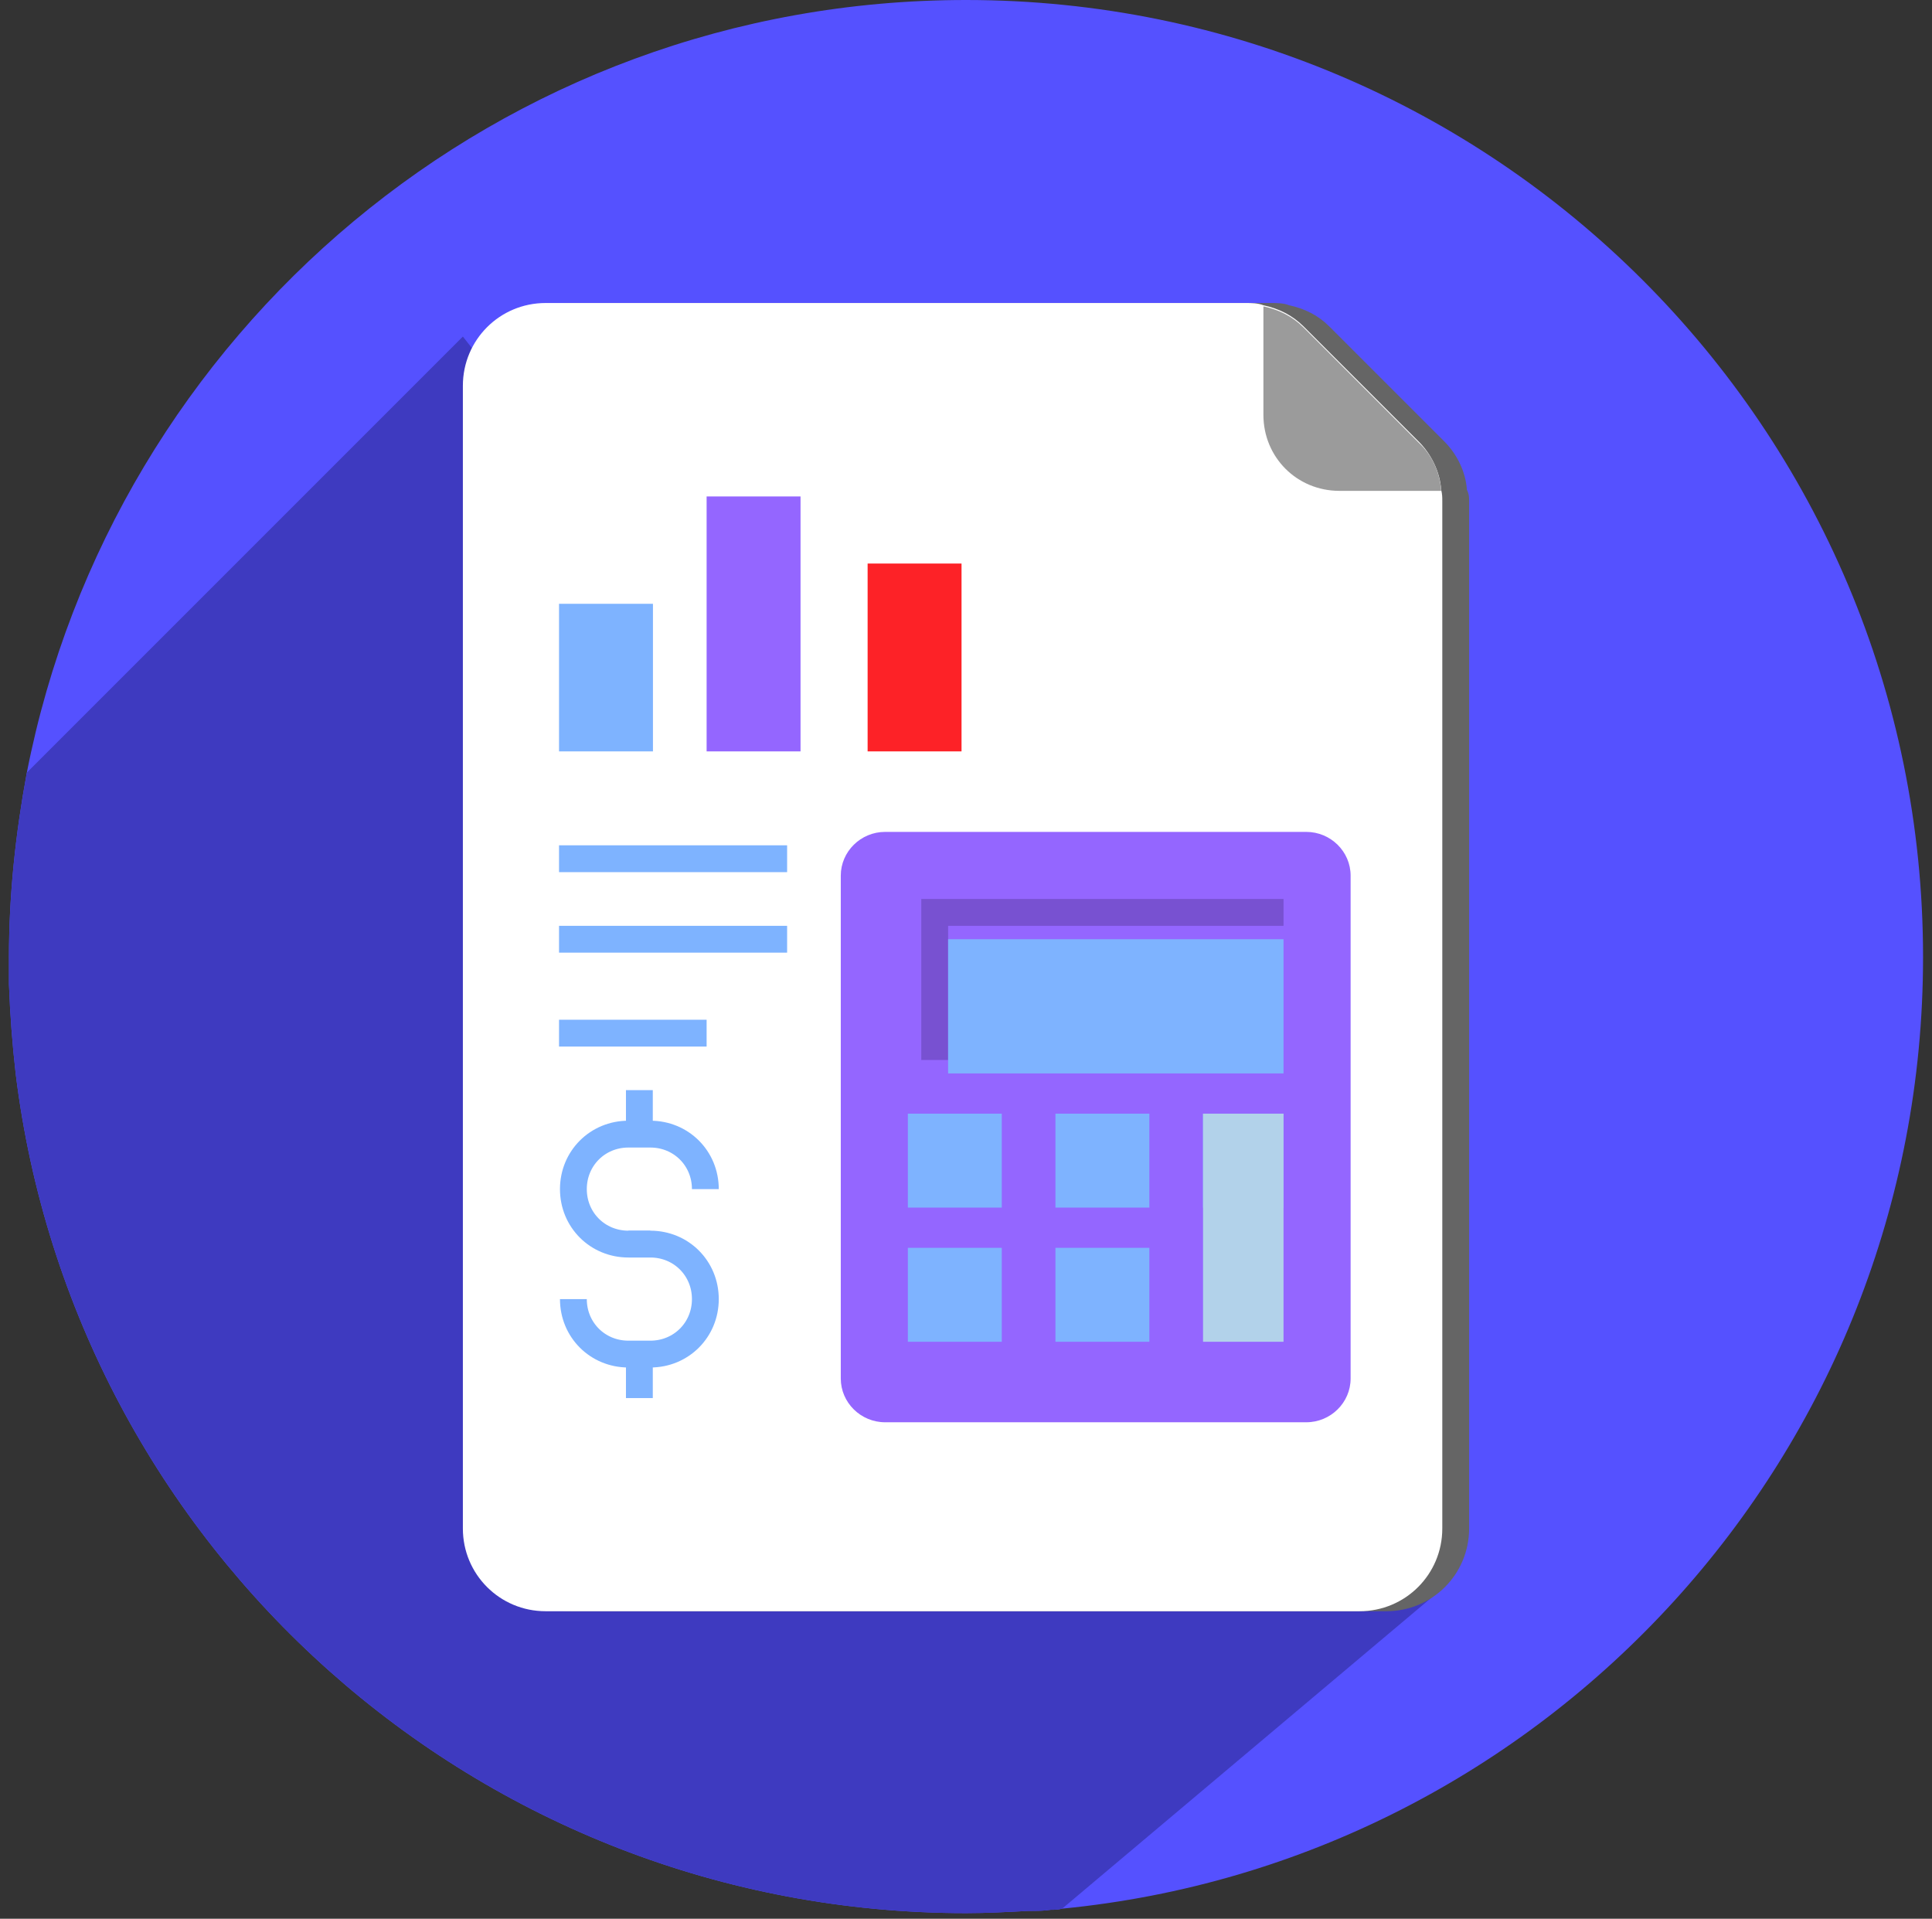 <svg width="144" height="143" viewBox="0 0 144 143" fill="none" xmlns="http://www.w3.org/2000/svg">
<rect x="0" y="0" width="144" height="143" fill="#333333" stroke="none"/>
<g clip-path="url(#clip0_4957_6774)">
<path d="M143.333 71.333C143.333 108.333 115.167 138.75 79.167 142.25C78.833 142.333 78.667 142.333 78.333 142.333C77.833 142.417 77.25 142.417 76.667 142.417C75.083 142.5 73.583 142.583 72 142.583C35.583 142.583 5.5 115.333 1.167 80C0.917 77.833 0.75 75.583 0.667 73.333C0.667 72.667 0.667 72.083 0.667 71.333C0.667 66.667 1.167 62.083 2 57.583C8.417 24.75 37.25 0 72 0C111.417 0 143.333 31.917 143.333 71.333Z" fill="#5551FF"/>
<path d="M107.667 118.25L79.167 142.25C78.833 142.333 78.667 142.333 78.333 142.333C77.833 142.417 77.25 142.417 76.667 142.417C75.083 142.5 73.583 142.583 72 142.583C35.583 142.583 5.5 115.333 1.167 80C0.917 77.833 0.75 75.583 0.667 73.333C0.667 72.667 0.667 72.083 0.667 71.333C0.667 66.667 1.167 62.083 2 57.583L34.5 25.083L107.667 118.25Z" fill="#3E3AC0"/>
<path d="M109.5 37.333V113.917C109.5 117.333 106.75 120.083 103.333 120.083H42.583C39.167 120.083 36.417 117.333 36.417 113.917V28.75C36.417 25.333 39.167 22.583 42.583 22.583H94.75C95.167 22.583 95.667 22.583 96.083 22.75C97.25 23 98.25 23.5 99.083 24.333L107.667 32.917C108.583 33.833 109.25 35.167 109.333 36.5C109.5 36.833 109.5 37.083 109.5 37.333Z" fill="#656565"/>
<path d="M107.5 37.333V113.917C107.5 117.333 104.75 120.083 101.333 120.083H40.667C37.25 120.083 34.5 117.333 34.5 113.917V28.75C34.5 25.333 37.25 22.583 40.667 22.583H92.833C93.25 22.583 93.75 22.583 94.167 22.75C95.333 23 96.333 23.5 97.167 24.333L105.75 32.917C106.667 33.833 107.333 35.167 107.417 36.5C107.5 36.833 107.5 37.083 107.5 37.333Z" fill="white"/>
<path d="M100.667 102.741C100.667 104.533 99.18 106 97.362 106H65.971C64.154 106 62.667 104.533 62.667 102.741V65.259C62.667 63.467 64.154 62 65.971 62H97.362C99.18 62 100.667 63.467 100.667 65.259V102.741Z" fill="#9466FF"/>
<path d="M69.667 79V68H95.667" stroke="#7851D1" stroke-width="2"/>
<path d="M41.667 56V45H48.667V56" fill="#7EB3FF"/>
<path d="M52.667 56V37H59.667V56" fill="#9466FF"/>
<path d="M64.667 56V42H71.667V56" fill="#FD2227"/>
<path d="M41.667 64H58.667" stroke="#7EB3FF" stroke-width="2"/>
<path d="M41.667 70H58.667" stroke="#7EB3FF" stroke-width="2"/>
<path d="M41.667 77H52.667" stroke="#7EB3FF" stroke-width="2"/>
<path d="M95.667 70H70.667V80H95.667V70Z" fill="#7EB3FF"/>
<path d="M74.667 83H67.667V90H74.667V83Z" fill="#7EB3FF"/>
<path d="M85.667 83H78.667V90H85.667V83Z" fill="#7EB3FF"/>
<path d="M95.667 83H89.667V90H95.667V83Z" fill="#7EB3FF"/>
<path d="M74.667 93H67.667V100H74.667V93Z" fill="#7EB3FF"/>
<path d="M85.667 93H78.667V100H85.667V93Z" fill="#7EB3FF"/>
<path d="M95.667 83H89.667V100H95.667V83Z" fill="#B2D2EA"/>
<path d="M47.655 81.246V84.525" stroke="#7EB3FF" stroke-width="2"/>
<path d="M47.655 100.918V104.197" stroke="#7EB3FF" stroke-width="2"/>
<path d="M48.474 92.721H46.835C44.54 92.721 42.737 90.918 42.737 88.623C42.737 86.328 44.54 84.525 46.835 84.525H48.474C50.77 84.525 52.573 86.328 52.573 88.623" stroke="#7EB3FF" stroke-width="2"/>
<path d="M46.835 92.721H48.474C50.77 92.721 52.573 94.525 52.573 96.82C52.573 99.115 50.77 100.918 48.474 100.918H46.835C44.54 100.918 42.737 99.115 42.737 96.82" stroke="#7EB3FF" stroke-width="2"/>
<path d="M107.417 36.583H99.833C96.667 36.583 94.167 34.083 94.167 30.917V22.833C95.333 23.083 96.333 23.583 97.167 24.417L105.75 33C106.75 33.917 107.333 35.25 107.417 36.583Z" fill="#9B9B9B"/>
</g>
<defs>
<clipPath id="clip0_4957_6774">
<rect width="142.667" height="142.667" fill="white" transform="translate(0.667)"/>
</clipPath>
</defs>
</svg>
